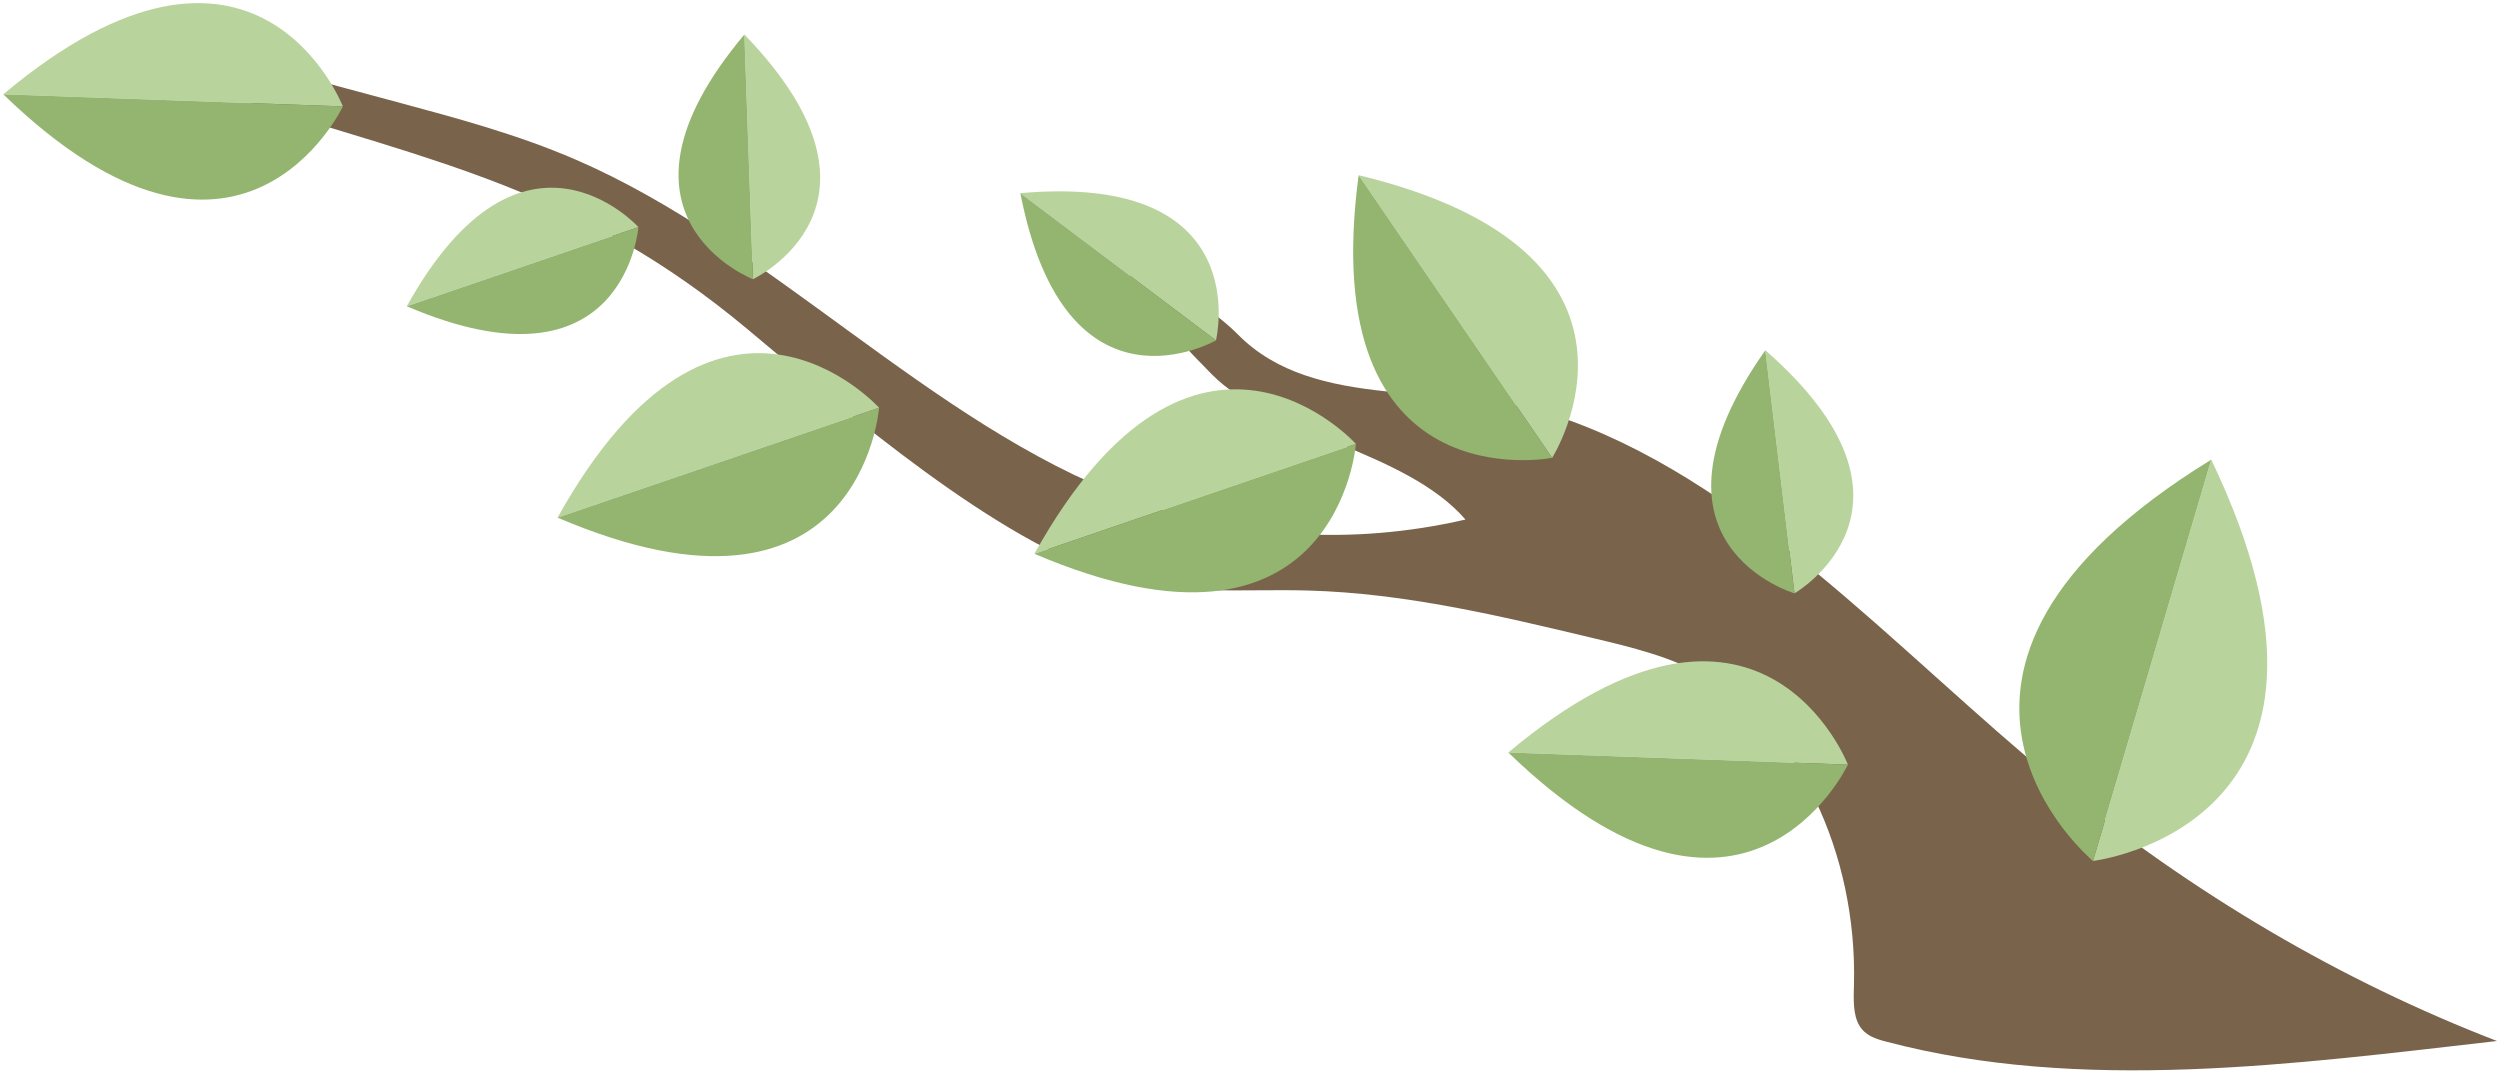 <?xml version="1.0" encoding="UTF-8"?> <svg xmlns="http://www.w3.org/2000/svg" width="713" height="306" viewBox="0 0 713 306" fill="none"> <path d="M712.15 296.896C667.741 279.76 625.491 254.963 586.842 223.283C540.128 185.008 497.216 135.933 442.755 118.221C413.264 108.63 375.104 117.76 353.072 95.411C340.63 82.768 294.694 55.206 345.613 106.758C362.634 124.01 400.707 128.301 417.958 148.173C385.53 155.661 352.266 153.53 321.594 141.981C265.261 120.813 219.699 69.52 164.202 45.53C147.642 38.358 130.362 33.722 113.139 29.085C94.218 23.987 75.267 18.918 56.346 13.821C50.931 20.474 61.098 26.176 67.981 28.365C124.141 46.221 165.584 54.054 213.392 94.058C241.846 117.875 284.384 154.509 317.965 164.589C335.706 169.917 354.598 167.901 373.059 168.419C400.678 169.168 427.693 175.619 454.563 182.042C465.478 184.634 476.48 187.283 486.502 192.928C512.566 207.558 529.731 243.299 528.752 280.854C528.637 284.944 528.435 289.408 530.307 292.518C532.006 295.37 535.03 296.32 537.824 297.04C593.408 311.786 654.435 303.491 712.15 296.896Z" fill="#79634B"></path> <path d="M0.934 26.896L97.789 30.352C97.789 30.381 73.05 -33.584 0.934 26.896Z" fill="#B8D39C"></path> <path d="M0.934 26.896L97.789 30.352C97.789 30.381 68.528 92.387 0.934 26.896Z" fill="#93B56F"></path> <path d="M430.17 214.614L527.024 218.07C527.024 218.07 502.285 154.134 430.17 214.614Z" fill="#B8D39C"></path> <path d="M430.17 214.614L527.024 218.07C527.024 218.07 497.763 280.105 430.17 214.614Z" fill="#93B56F"></path> <path d="M159.018 147.625L250.717 116.291C250.717 116.291 204.781 65.401 159.018 147.625Z" fill="#B8D39C"></path> <path d="M159.018 147.625L250.717 116.291C250.717 116.291 245.533 184.662 159.018 147.625Z" fill="#93B56F"></path> <path d="M295.011 157.936L386.71 126.602C386.71 126.602 340.774 75.712 295.011 157.936Z" fill="#B8D39C"></path> <path d="M295.011 157.936L386.71 126.602C386.71 126.602 381.526 194.973 295.011 157.936Z" fill="#93B56F"></path> <path d="M116.019 87.347L182.086 64.768C182.058 64.768 148.966 28.077 116.019 87.347Z" fill="#B8D39C"></path> <path d="M116.019 87.347L182.086 64.768C182.058 64.768 178.342 114.016 116.019 87.347Z" fill="#93B56F"></path> <path d="M212.298 9.846L214.746 79.629C214.746 79.629 259.443 58.576 212.298 9.846Z" fill="#B8D39C"></path> <path d="M212.298 9.846L214.746 79.629C214.746 79.629 168.666 61.773 212.298 9.846Z" fill="#93B56F"></path> <path d="M630.646 131.094L596.922 245.545C596.922 245.545 680.758 235.581 630.646 131.094Z" fill="#B8D39C"></path> <path d="M630.646 131.094L596.922 245.545C596.922 245.545 531.891 191.718 630.646 131.094Z" fill="#93B56F"></path> <path d="M291.008 55.091L346.794 97.082C346.794 97.082 358.544 49.101 291.008 55.091Z" fill="#B8D39C"></path> <path d="M291.008 55.091L346.794 97.082C346.794 97.082 303.939 121.648 291.008 55.091Z" fill="#93B56F"></path> <path d="M503.466 99.904L511.789 169.226C511.789 169.226 554.557 144.486 503.466 99.904Z" fill="#B8D39C"></path> <path d="M503.466 99.904L511.789 169.226C511.789 169.226 464.413 155.315 503.466 99.904Z" fill="#93B56F"></path> <path d="M387.488 49.965L442.669 130.576C442.669 130.576 479.706 72.227 387.488 49.965Z" fill="#B8D39C"></path> <path d="M387.488 49.965L442.669 130.576C442.669 130.576 374.874 143.997 387.488 49.965Z" fill="#93B56F"></path> </svg> 